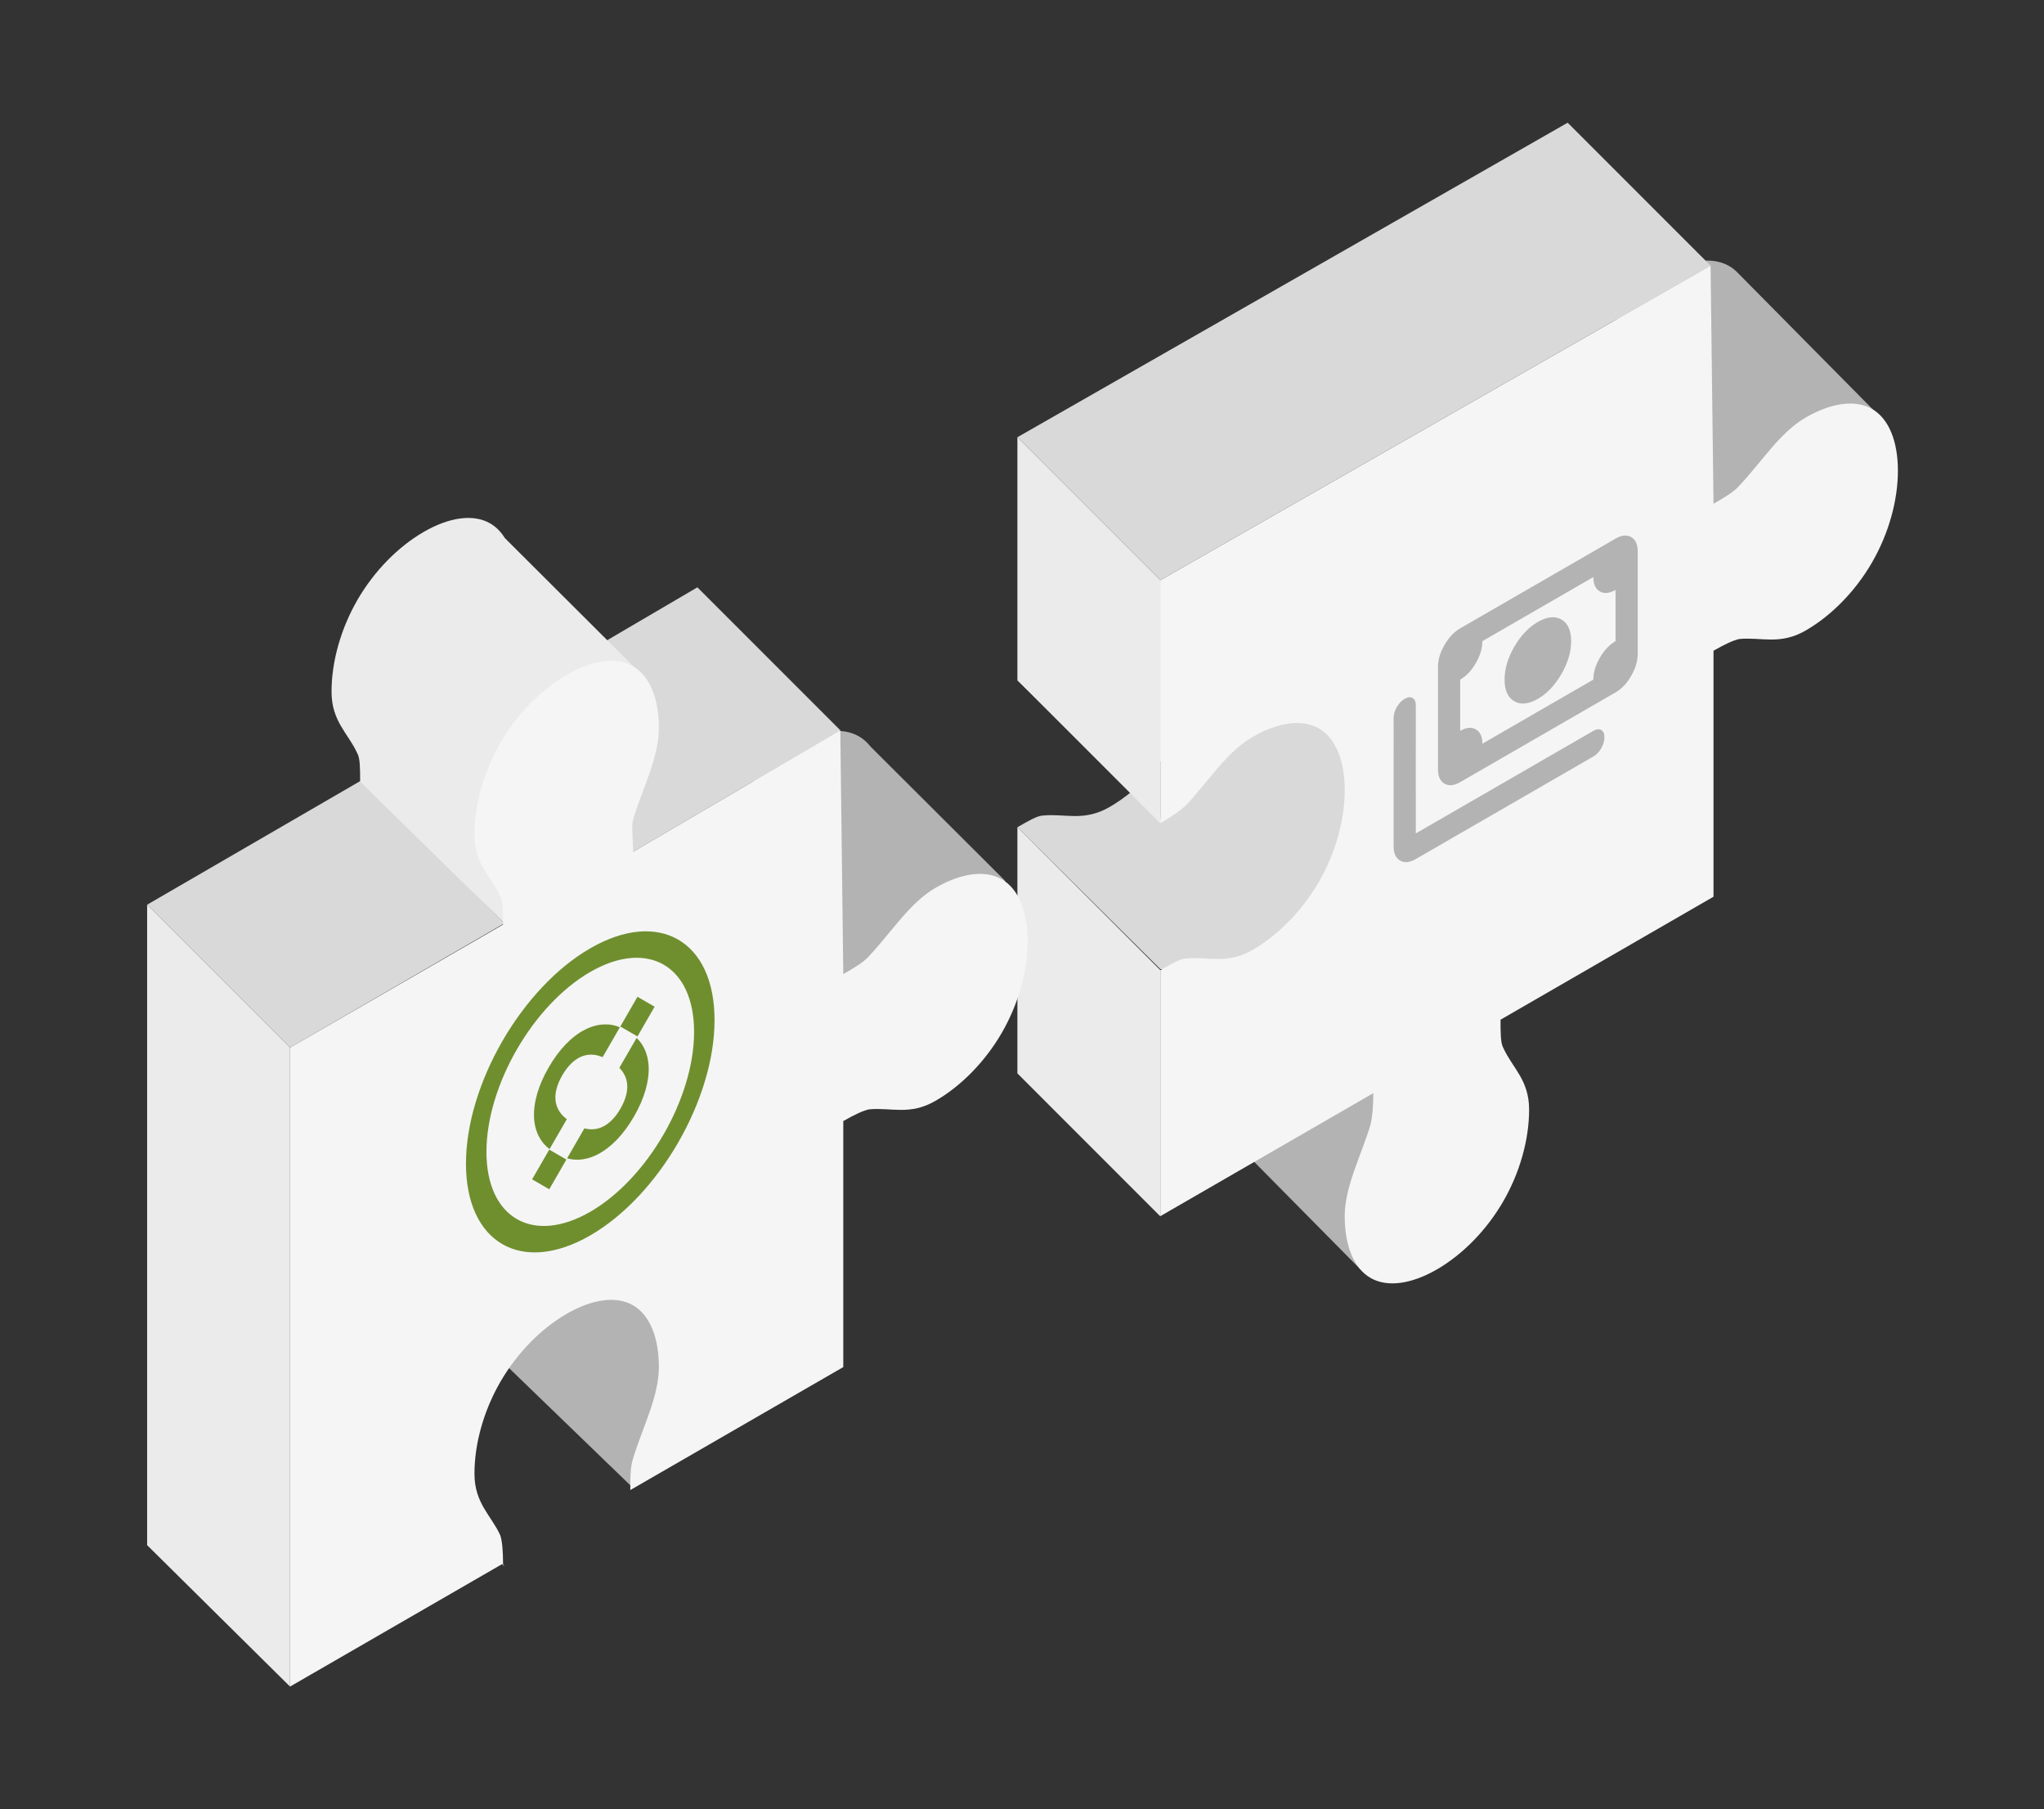 <svg width="226" height="200" viewBox="0 0 226 200" fill="none" xmlns="http://www.w3.org/2000/svg">
<rect x="0" y="0" width="226" height="200" fill="#333333" stroke="none"/>
<path d="M183.849 30.349C186.704 28.701 189.354 28.348 191.189 29.408C191.472 29.571 191.736 29.768 191.979 29.997C192.063 30.075 192.143 30.157 192.222 30.242L207.307 45.493L208.097 47.863L209.678 51.814L208.097 57.345L204.147 64.456L199.406 68.407L193.085 69.987L189.924 70.777L189.134 72.358L173.655 56.128C174.879 55.422 175.898 54.951 176.51 54.833C178.956 54.598 180.995 55.539 183.849 53.891C184.558 53.482 185.255 53.007 185.929 52.476L173.655 39.884C174.879 39.178 175.898 38.589 176.51 37.883C178.956 35.293 180.995 31.997 183.849 30.349Z" fill="#B3B3B3"/>
<path d="M135.734 108.509C135.938 107.685 136.04 106.449 136.04 105.036L149.353 118.642C149.73 118.107 150.085 117.553 150.413 116.984C152.248 113.806 153.267 110.157 153.267 106.861C153.267 103.565 151.432 102.27 150.413 100.034C150.107 99.504 150.107 98.327 150.107 96.915L165.43 112.654L165.43 116.984L167.801 120.556L167.801 126.877L163.85 133.988L159.109 138.729L155.159 141.099L150.413 140.309L135.734 125.459C133.899 124.4 132.879 121.928 132.879 118.632C132.879 115.336 134.714 111.922 135.734 108.509Z" fill="#B3B3B3"/>
<path d="M112.492 75.197C113.715 74.49 114.734 73.784 115.346 73.195C117.793 70.606 119.831 67.31 122.686 65.662C125.54 64.014 128.19 63.661 130.025 64.72C131.86 65.78 132.88 68.252 132.88 71.548C132.88 74.843 131.86 78.492 130.025 81.671C128.733 83.909 127.037 85.913 125.149 87.479L128.294 90.531L130.025 87.37L136.196 81.671L143.307 77.889L148.048 81.049L150.418 87.37L148.838 97.642L143.307 107.123L133.825 107.123L128.294 107.123L112.492 91.441C113.715 90.734 114.734 90.146 115.346 90.146C117.793 89.91 119.831 90.852 122.686 89.204C123.53 88.716 124.356 88.136 125.149 87.479L112.492 75.197Z" fill="#D9D9D9"/>
<path d="M209.846 52.037C209.846 48.741 208.826 46.269 206.992 45.21C205.157 44.151 202.506 44.504 199.652 46.152C196.798 47.8 194.759 51.095 192.312 53.685C191.701 54.391 190.681 54.98 189.458 55.686L189.134 29.366L128.294 64.132L128.294 90.999C129.518 90.293 130.537 89.586 131.149 88.998C133.595 86.408 135.634 83.112 138.488 81.465C141.343 79.817 143.993 79.463 145.828 80.523C147.663 81.582 148.682 84.054 148.682 87.35C148.682 90.646 147.663 94.295 145.828 97.473C143.993 100.651 141.343 103.358 138.488 105.006C135.634 106.654 133.595 105.713 131.149 105.948C130.537 105.948 129.518 106.537 128.294 107.243L128.294 134.434L151.842 120.838C151.842 122.251 151.74 123.487 151.536 124.311C150.517 127.724 148.682 131.138 148.682 134.434C148.682 137.73 149.702 140.201 151.536 141.261C153.371 142.32 156.022 141.967 158.876 140.319C161.73 138.671 164.381 135.964 166.216 132.786C168.051 129.608 169.07 125.959 169.07 122.663C169.07 119.367 167.235 118.072 166.216 115.836C165.91 115.306 165.91 114.129 165.91 112.716L189.458 99.121L189.458 71.93C190.681 71.224 191.701 70.753 192.312 70.635C194.759 70.4 196.798 71.341 199.652 69.694C202.506 68.046 205.157 65.338 206.992 62.16C208.826 58.982 209.846 55.333 209.846 52.037Z" fill="#FAFAFA"/>
<path d="M209.846 52.037C209.846 48.741 208.826 46.269 206.992 45.21C205.157 44.151 202.506 44.504 199.652 46.152C196.798 47.8 194.759 51.095 192.312 53.685C191.701 54.391 190.681 54.98 189.458 55.686L189.134 29.366L128.294 64.132L128.294 90.999C129.518 90.293 130.537 89.586 131.149 88.998C133.595 86.408 135.634 83.112 138.488 81.465C141.343 79.817 143.993 79.463 145.828 80.523C147.663 81.582 148.682 84.054 148.682 87.35C148.682 90.646 147.663 94.295 145.828 97.473C143.993 100.651 141.343 103.358 138.488 105.006C135.634 106.654 133.595 105.713 131.149 105.948C130.537 105.948 129.518 106.537 128.294 107.243L128.294 134.434L151.842 120.838C151.842 122.251 151.74 123.487 151.536 124.311C150.517 127.724 148.682 131.138 148.682 134.434C148.682 137.73 149.702 140.201 151.536 141.261C153.371 142.32 156.022 141.967 158.876 140.319C161.73 138.671 164.381 135.964 166.216 132.786C168.051 129.608 169.07 125.959 169.07 122.663C169.07 119.367 167.235 118.072 166.216 115.836C165.91 115.306 165.91 114.129 165.91 112.716L189.458 99.121L189.458 71.93C190.681 71.224 191.701 70.753 192.312 70.635C194.759 70.4 196.798 71.341 199.652 69.694C202.506 68.046 205.157 65.338 206.992 62.16C208.826 58.982 209.846 55.333 209.846 52.037Z" fill="black" fill-opacity="0.02"/>
<path d="M128.294 64.132L112.492 48.33L173.332 13.564L189.134 29.366L128.294 64.132Z" fill="#D9D9D9"/>
<path d="M128.294 64.132L112.492 48.33V75.194L128.294 90.996V64.132Z" fill="#EBEBEB"/>
<path d="M112.492 118.651V91.435L128.294 107.239V134.454L112.492 118.651Z" fill="#EBEBEB"/>
<path d="M77.436 108.12C78.659 107.413 79.679 106.942 80.291 106.825C82.737 106.589 84.776 107.531 87.631 105.883C88.355 105.465 89.067 104.978 89.755 104.433L77.108 91.787C78.332 91.08 79.679 90.58 80.291 89.873C82.737 87.284 84.776 83.987 87.631 82.339C90.485 80.691 93.136 80.338 94.971 81.398C95.463 81.682 95.897 82.068 96.268 82.544L111.084 97.317L112.664 102.058L111.874 109.169L108.713 115.49L103.973 120.231L98.442 121.811C97.125 121.811 94.175 122.285 92.911 124.182L77.436 108.12Z" fill="#B3B3B3"/>
<path d="M77.108 64.922L92.911 80.725L69.997 94.157L54.195 78.355L77.108 64.922Z" fill="#D9D9D9"/>
<path d="M55.775 102.058L39.972 86.256L16.268 100.003L32.071 115.8L55.775 102.058Z" fill="#D9D9D9"/>
<path d="M39.818 157.031C39.818 155.619 39.716 154.5 39.512 153.912C38.493 151.675 36.657 150.38 36.657 147.084C36.657 143.788 37.677 140.139 39.512 136.961C41.347 133.782 43.998 131.075 46.852 129.427C49.707 127.779 52.357 127.425 54.192 128.485C56.027 129.544 57.047 132.016 57.047 135.312C57.047 138.609 55.212 142.022 54.192 145.436C53.886 146.319 53.886 147.496 53.886 148.909V148.909L55.722 150.683L62.096 143.935L69.997 143.145L74.738 147.886L73.158 154.207L70.787 161.318L69.997 164.479L55.722 150.683L53.886 152.627L51.034 163.688L55.775 173.17L39.818 157.031Z" fill="#B3B3B3"/>
<path d="M39.512 66.33C41.347 63.152 43.998 60.444 46.852 58.796C49.707 57.148 52.357 56.795 54.192 57.855C54.841 58.229 55.387 58.78 55.823 59.481L70.787 74.404L72.368 81.515L70.787 86.256L69.207 90.997L69.997 94.157L57.301 81.463L56.565 82.305L53.404 88.626V94.157L55.775 98.108V102.059L39.818 86.401C39.818 84.988 39.818 83.811 39.512 83.281C38.493 81.045 36.657 79.75 36.657 76.454C36.657 73.158 37.677 69.508 39.512 66.33Z" fill="#EBEBEB"/>
<path d="M62.655 74.599C59.8 76.247 57.15 78.954 55.315 82.133C53.48 85.311 52.46 88.96 52.46 92.256C52.46 95.552 54.295 96.847 55.315 99.084C55.62 99.614 55.62 100.791 55.62 102.203L32.071 115.8V186.43L55.62 172.834C55.62 171.421 55.519 170.303 55.315 169.714C54.295 167.478 52.46 166.183 52.46 162.887C52.46 159.591 53.48 155.941 55.315 152.763C57.15 149.585 59.8 146.877 62.655 145.229C65.509 143.581 68.16 143.228 69.995 144.287C71.83 145.347 72.85 147.819 72.85 151.115C72.85 154.411 71.014 157.825 69.995 161.239C69.689 162.122 69.689 163.299 69.689 164.711L93.239 151.115V123.922C94.462 123.216 95.481 122.745 96.093 122.627C98.54 122.392 100.579 123.334 103.433 121.686C106.288 120.038 108.938 117.33 110.774 114.152C112.609 110.973 113.628 107.324 113.628 104.028C113.628 100.732 112.609 98.26 110.774 97.201C108.938 96.141 106.288 96.494 103.433 98.142C100.579 99.79 98.54 103.086 96.093 105.676C95.481 106.382 94.462 106.971 93.239 107.677L92.911 80.725L69.997 94.157C69.997 92.745 69.791 91.432 69.995 90.608C71.014 87.195 72.85 83.781 72.85 80.485C72.85 77.189 71.83 74.716 69.995 73.657C68.16 72.597 65.509 72.951 62.655 74.599Z" fill="#FAFAFA"/>
<path d="M62.655 74.599C59.8 76.247 57.15 78.954 55.315 82.133C53.48 85.311 52.46 88.96 52.46 92.256C52.46 95.552 54.295 96.847 55.315 99.084C55.62 99.614 55.62 100.791 55.62 102.203L32.071 115.8V186.43L55.62 172.834C55.62 171.421 55.519 170.303 55.315 169.714C54.295 167.478 52.46 166.183 52.46 162.887C52.46 159.591 53.48 155.941 55.315 152.763C57.15 149.585 59.8 146.877 62.655 145.229C65.509 143.581 68.16 143.228 69.995 144.287C71.83 145.347 72.85 147.819 72.85 151.115C72.85 154.411 71.014 157.825 69.995 161.239C69.689 162.122 69.689 163.299 69.689 164.711L93.239 151.115V123.922C94.462 123.216 95.481 122.745 96.093 122.627C98.54 122.392 100.579 123.334 103.433 121.686C106.288 120.038 108.938 117.33 110.774 114.152C112.609 110.973 113.628 107.324 113.628 104.028C113.628 100.732 112.609 98.26 110.774 97.201C108.938 96.141 106.288 96.494 103.433 98.142C100.579 99.79 98.54 103.086 96.093 105.676C95.481 106.382 94.462 106.971 93.239 107.677L92.911 80.725L69.997 94.157C69.997 92.745 69.791 91.432 69.995 90.608C71.014 87.195 72.85 83.781 72.85 80.485C72.85 77.189 71.83 74.716 69.995 73.657C68.16 72.597 65.509 72.951 62.655 74.599Z" fill="black" fill-opacity="0.02"/>
<path d="M32.071 186.436L16.268 170.8V100.003L32.071 115.8V186.436Z" fill="#EBEBEB"/>
<path d="M58.833 130.366L60.729 127.081L62.625 128.176L60.729 131.461L58.833 130.366Z" fill="#6F8F2F"/>
<path d="M68.587 113.47L70.484 110.185L72.38 111.28L70.484 114.565L68.587 113.47Z" fill="#6F8F2F"/>
<path d="M64.617 124.724C64.753 124.761 64.888 124.789 65.021 124.807C65.479 124.868 65.922 124.823 66.35 124.672C66.774 124.52 67.175 124.267 67.553 123.913C67.931 123.559 68.281 123.105 68.6 122.552C68.919 121.999 69.137 121.47 69.255 120.966C69.372 120.462 69.389 119.991 69.305 119.555C69.217 119.116 69.033 118.713 68.751 118.347C68.669 118.24 68.577 118.138 68.478 118.038L70.389 114.728C70.672 115 70.909 115.305 71.101 115.644C71.466 116.292 71.672 117.026 71.718 117.848C71.76 118.668 71.645 119.552 71.372 120.5C71.103 121.441 70.679 122.413 70.099 123.417C69.524 124.414 68.893 125.268 68.209 125.979C67.528 126.682 66.82 127.224 66.085 127.605C65.346 127.983 64.603 128.18 63.855 128.194C63.465 128.198 63.083 128.144 62.706 128.035L64.617 124.724ZM60.662 117.998C61.241 116.994 61.871 116.14 62.551 115.437C63.236 114.727 63.946 114.186 64.681 113.815C65.42 113.436 66.162 113.243 66.905 113.236C67.462 113.223 68.006 113.328 68.539 113.552L66.629 116.86C66.324 116.731 66.026 116.643 65.733 116.604C65.276 116.544 64.835 116.59 64.41 116.742C63.986 116.895 63.587 117.151 63.213 117.507C62.835 117.861 62.486 118.314 62.167 118.867C61.848 119.42 61.63 119.949 61.512 120.454C61.394 120.948 61.375 121.418 61.455 121.861C61.539 122.298 61.722 122.699 62.003 123.065C62.184 123.299 62.408 123.513 62.673 123.712L60.762 127.022C60.302 126.674 59.936 126.258 59.666 125.775C59.3 125.128 59.094 124.393 59.048 123.571C59.006 122.742 59.12 121.856 59.388 120.916C59.661 119.967 60.086 118.994 60.662 117.998Z" fill="#6F8F2F"/>
<path fill-rule="evenodd" clip-rule="evenodd" d="M65.263 133.949C71.603 130.288 76.743 121.386 76.743 114.065C76.743 106.745 71.604 103.777 65.264 107.438C58.924 111.099 53.785 120.001 53.785 127.321C53.784 134.642 58.923 137.609 65.263 133.949ZM65.263 136.562C72.853 132.18 79.006 121.523 79.006 112.758C79.007 103.994 72.854 100.442 65.264 104.824C57.674 109.207 51.521 119.864 51.521 128.628C51.521 137.393 57.673 140.945 65.263 136.562Z" fill="#6F8F2F"/>
<path d="M170.037 77.249C169.015 77.839 168.146 77.928 167.43 77.514C166.714 77.101 166.357 76.304 166.357 75.124C166.357 73.943 166.714 72.733 167.43 71.493C168.146 70.254 169.015 69.339 170.037 68.749C171.06 68.158 171.929 68.07 172.644 68.483C173.36 68.896 173.718 69.693 173.718 70.874C173.718 72.054 173.36 73.264 172.644 74.504C171.929 75.743 171.06 76.659 170.037 77.249ZM161.449 86.458C160.774 86.847 160.196 86.903 159.716 86.626C159.235 86.349 158.995 85.82 158.995 85.041L158.995 73.707C158.995 72.928 159.236 72.122 159.716 71.29C160.197 70.458 160.775 69.847 161.449 69.457L178.626 59.54C179.3 59.15 179.878 59.094 180.359 59.371C180.839 59.649 181.079 60.177 181.079 60.956L181.079 72.29C181.079 73.069 180.839 73.875 180.358 74.707C179.878 75.54 179.3 76.15 178.625 76.54L161.449 86.458ZM163.903 82.207L176.171 75.124C176.171 74.344 176.412 73.539 176.892 72.706C177.373 71.874 177.951 71.263 178.625 70.873L178.626 65.207C177.951 65.596 177.373 65.652 176.893 65.375C176.412 65.097 176.172 64.569 176.172 63.79L163.903 70.874C163.903 71.653 163.663 72.459 163.182 73.291C162.702 74.123 162.124 74.734 161.449 75.124L161.449 80.791C162.124 80.401 162.701 80.345 163.182 80.623C163.662 80.9 163.903 81.428 163.903 82.207ZM176.171 83.624L156.541 94.958C155.866 95.348 155.289 95.404 154.808 95.126C154.328 94.849 154.087 94.321 154.087 93.541L154.088 79.374C154.088 78.973 154.205 78.569 154.441 78.161C154.676 77.754 154.967 77.45 155.315 77.249C155.662 77.049 155.954 77.016 156.189 77.152C156.424 77.288 156.542 77.556 156.542 77.958L156.541 92.125L176.171 80.79C176.519 80.59 176.81 80.557 177.045 80.693C177.281 80.829 177.398 81.097 177.398 81.499C177.398 81.9 177.281 82.304 177.045 82.712C176.81 83.119 176.519 83.423 176.171 83.624Z" fill="#B3B3B3"/>
</svg>
